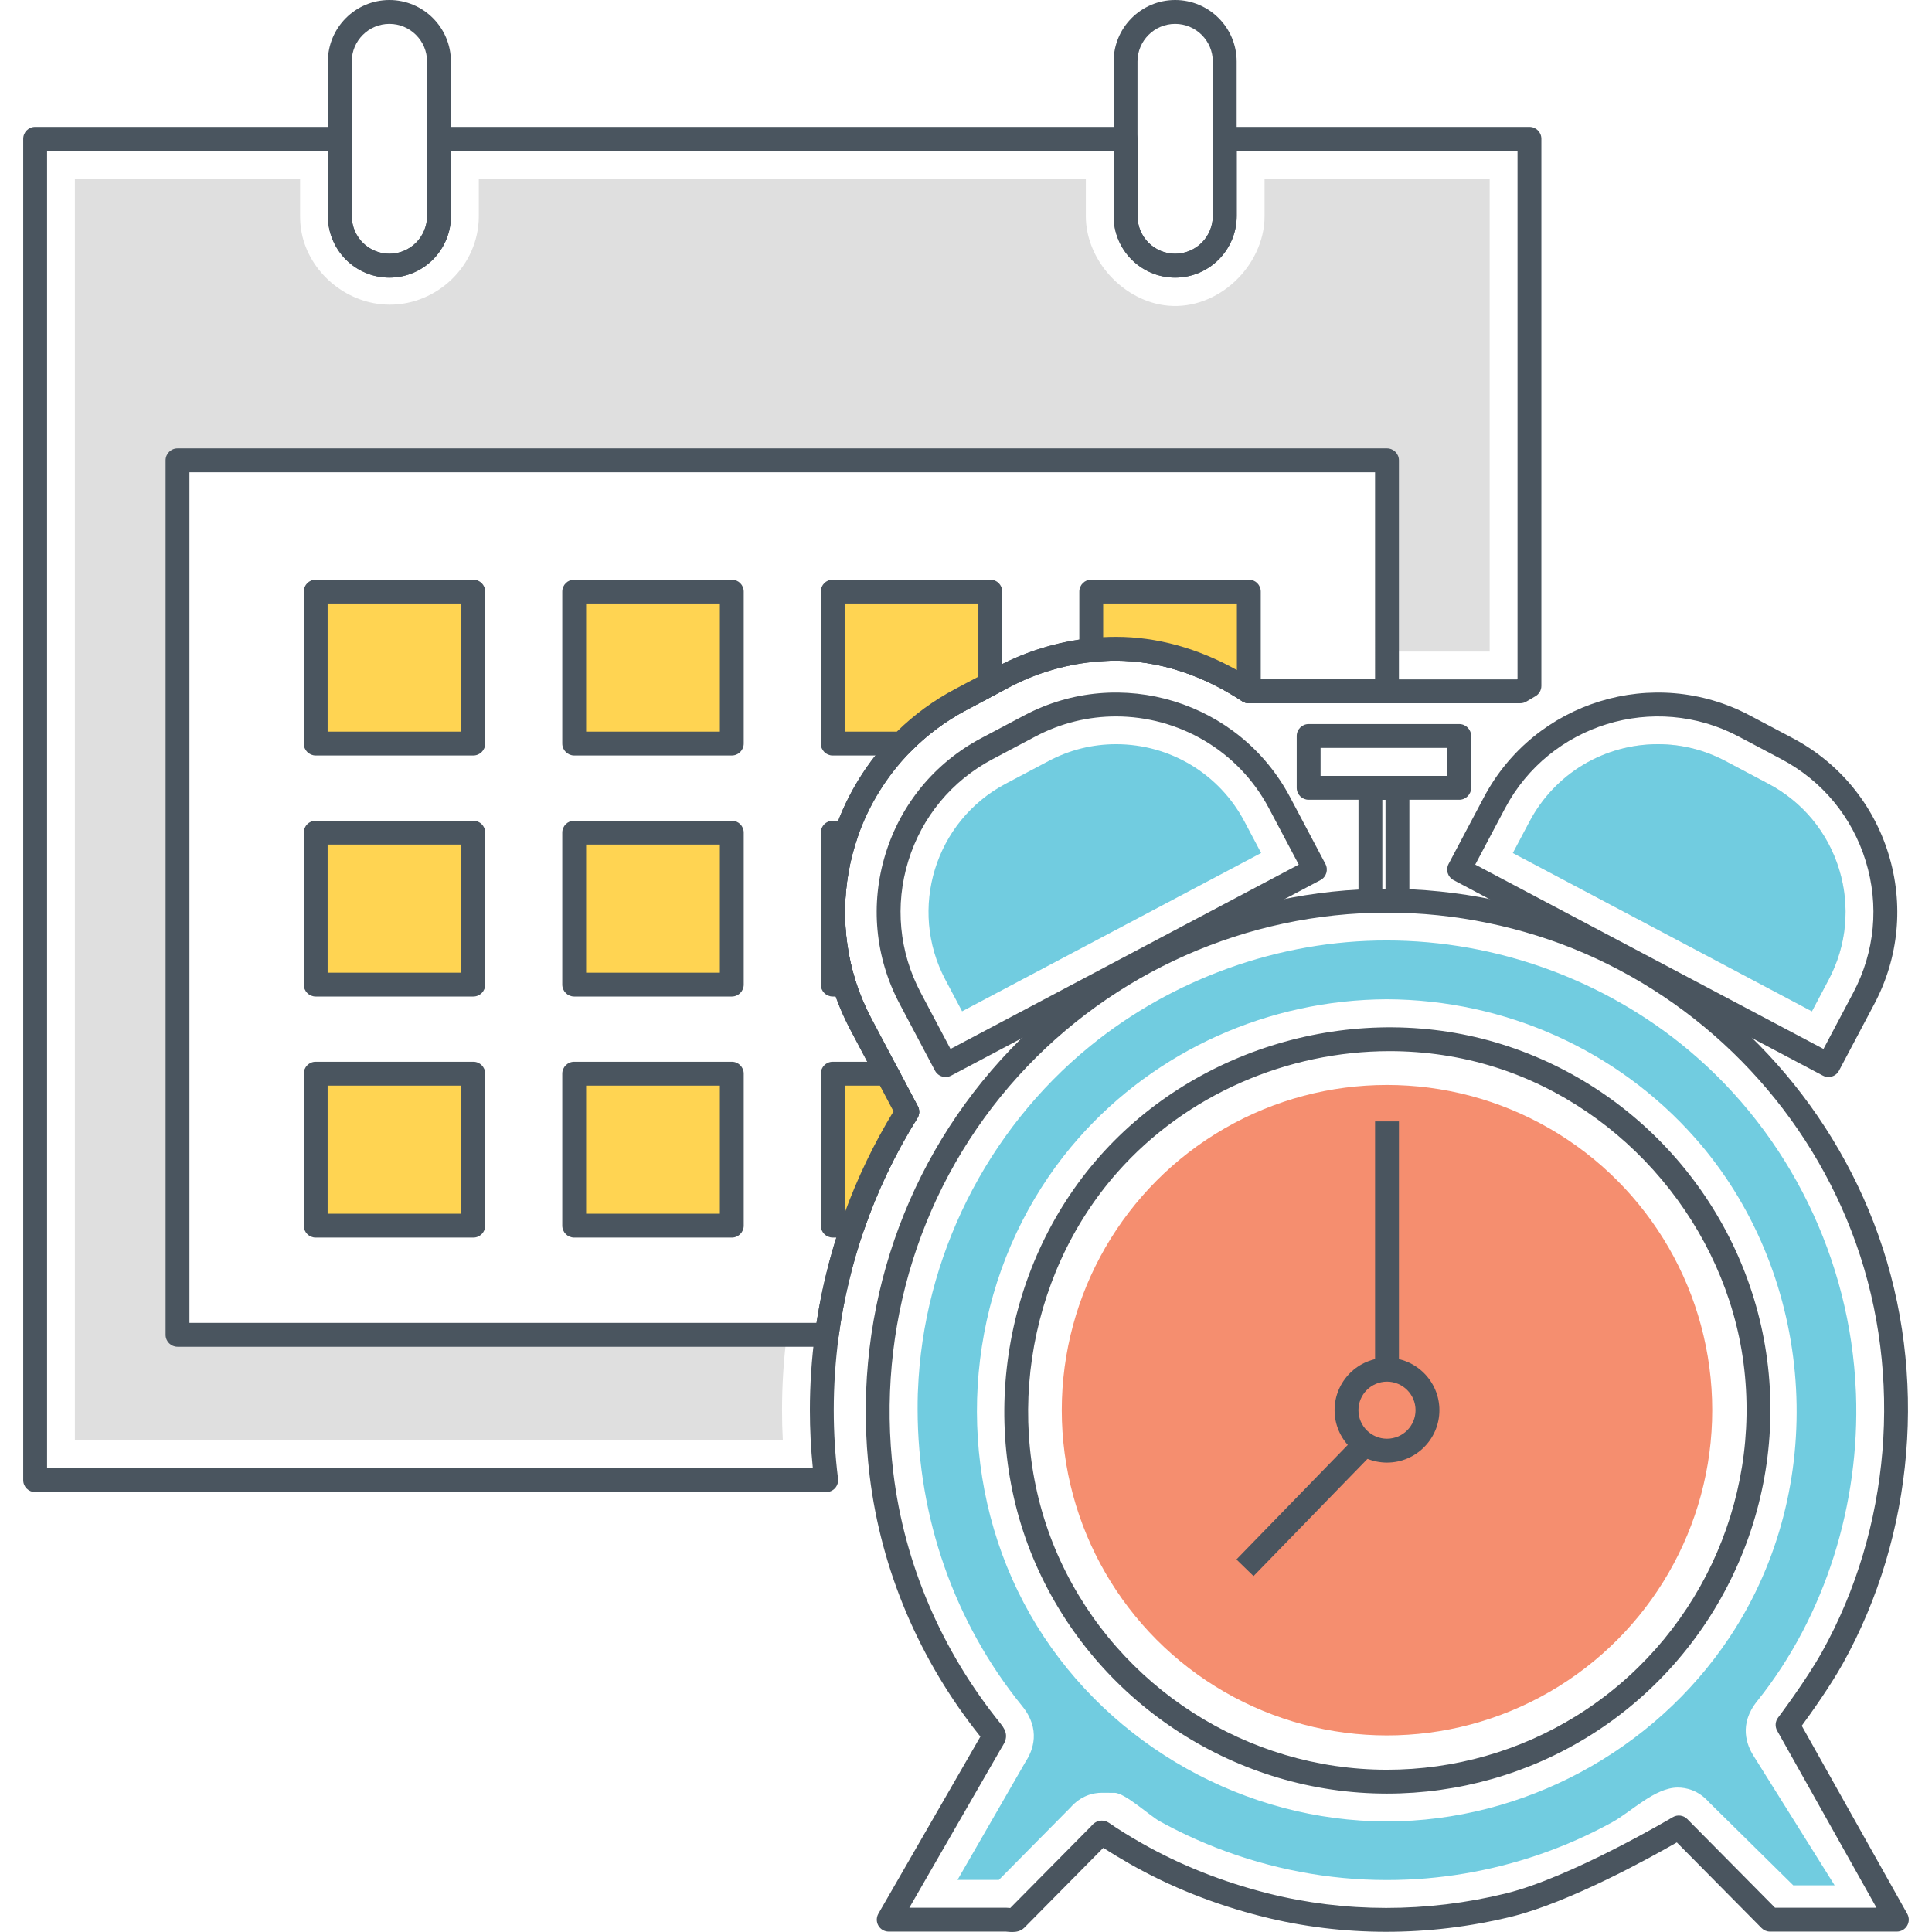 <?xml version="1.0" encoding="utf-8"?>
<!-- Generator: Adobe Illustrator 21.0.0, SVG Export Plug-In . SVG Version: 6.00 Build 0)  -->
<svg version="1.1" id="Layer_1" xmlns="http://www.w3.org/2000/svg" xmlns:xlink="http://www.w3.org/1999/xlink" x="0px" y="0px"
	 viewBox="0 0 512 512" style="enable-background:new 0 0 512 512;" xml:space="preserve">
<style type="text/css">
	.st0{fill:#71CCE0;}
	.st1{fill:#DFDFDF;}
	.st2{fill:#4A555F;}
	.st3{fill:#FFD452;}
	.st4{fill:#F58E6F;}
</style>
<g>
	<g>
		<g>
			<g>
				<path class="st0" d="M464.709,465.308c-1.777-2.774-4.012-8.35,0.99-14.526c0.022-0.027,0.042-0.055,0.065-0.082
					c18.113-22.656,27.152-52.412,26.097-81.288c-0.01-0.277-0.027-0.553-0.039-0.83c-1.48-34.733-17.536-67.81-44.221-90.205
					c-22.24-18.665-51.047-29.139-80.075-29.139c-28.412-0.047-56.688,10.086-78.695,28.032
					c-27.393,22.338-44.22,56.004-45.563,91.312c-0.012,0.277-0.028,0.553-0.039,0.83c-0.044,1.383-0.052,2.765-0.05,4.148
					c0.03,28.442,9.716,56.432,27.674,78.526c0.022,0.027,0.042,0.055,0.064,0.082c5.002,6.177,2.767,11.753,0.99,14.526
					l-0.156,0.251l-17.998,31.245h10.968l18.953-19.165c2.853-3.232,6.094-3.922,8.337-3.922l3.393,0.02
					c2.706,0.016,9.393,6.129,11.892,7.51c4.903,2.71,9.99,5.087,15.212,7.114c14.255,5.535,29.557,8.479,44.855,8.479
					c0.06,0,0.12-0.005,0.18-0.005c0.06,0,0.12,0.005,0.184,0.005c13.64,0,27.269-2.312,40.166-6.745
					c6.685-2.298,13.176-5.165,19.368-8.574c5.122-2.82,11.284-9.155,17.34-9.189c2.244,0,5.484,0.69,8.337,3.922l22.292,21.99
					h10.968l-21.337-34.07L464.709,465.308z M458.225,434.093c-19.994,29.941-54.537,48.598-90.68,48.604
					c-37.402,0.007-73.156-20.003-92.762-51.842c-19.877-32.279-21.049-73.703-3.813-107.376
					c4.041-7.895,9.056-15.292,14.932-21.936c20.543-23.229,50.278-36.59,81.643-36.727c31.365,0.137,61.099,13.498,81.643,36.727
					c30.909,34.949,35.749,88.231,11.792,128.2C460.095,431.219,459.177,432.669,458.225,434.093z"/>
			</g>
		</g>
	</g>
	<g>
		<g>
			<path class="st0" d="M329.773,217.669c-6.678-12.613-19.701-20.449-33.989-20.449c-6.289,0-12.321,1.505-17.928,4.472
				l-11.357,6.012c-18.717,9.909-25.885,33.198-15.977,51.914l4.442,8.391l79.249-41.951L329.773,217.669z"/>
		</g>
	</g>
	<g>
		<g>
			<path class="st1" d="M487.383,230.354c-3.018-9.806-9.673-17.849-18.739-22.648l-11.359-6.013
				c-5.608-2.967-11.639-4.472-17.928-4.472c-14.289,0-27.311,7.836-33.987,20.449l-4.442,8.391l79.249,41.951l4.443-8.391
				C489.418,250.553,490.398,240.159,487.383,230.354z"/>
		</g>
	</g>
	<g>
		<g>
			<g>
				<path class="st2" d="M351.254,228.965l-9.371-17.706c-13.445-25.394-45.042-35.123-70.439-21.676l-11.357,6.013
					c-12.302,6.511-21.331,17.424-25.426,30.728c-4.094,13.304-2.763,27.405,3.75,39.707l9.372,17.705
					c0.568,1.073,1.665,1.684,2.798,1.684c0.5,0,1.007-0.118,1.478-0.369l97.88-51.813
					C351.481,232.421,352.069,230.507,351.254,228.965z M251.894,277.983l-7.894-14.91c-5.722-10.81-6.891-23.2-3.294-34.889
					c3.596-11.689,11.531-21.277,22.341-26.998l11.357-6.013c6.81-3.606,14.126-5.313,21.343-5.313
					c16.43,0,32.338,8.856,40.544,24.358l7.893,14.911L251.894,277.983z"/>
			</g>
		</g>
	</g>
	<g>
		<g>
			<g>
				<path class="st2" d="M500.477,226.323c-4.092-13.303-13.124-24.216-25.424-30.728l-11.359-6.013
					c-25.397-13.44-56.99-3.721-70.437,21.676l-9.373,17.706c-0.391,0.741-0.473,1.608-0.226,2.41
					c0.247,0.801,0.801,1.472,1.542,1.864l97.88,51.813c0.474,0.25,0.978,0.369,1.478,0.369c1.132,0,2.229-0.611,2.798-1.684
					l9.373-17.705C503.24,253.728,504.572,239.627,500.477,226.323z M491.137,263.072l-7.893,14.91l-92.291-48.854l7.895-14.911
					c11.81-22.313,39.58-30.855,61.885-19.045l11.359,6.013c10.81,5.722,18.743,15.31,22.34,26.998
					C498.032,239.873,496.86,252.263,491.137,263.072z"/>
			</g>
		</g>
	</g>
	<g>
		<g>
			<g>
				<path class="st2" d="M370.335,205.624h-7.162c-1.746,0-3.162,1.415-3.162,3.162v29.902c0,1.747,1.416,3.162,3.162,3.162h7.162
					c1.746,0,3.162-1.415,3.162-3.162v-29.902C373.497,207.04,372.081,205.624,370.335,205.624z M367.173,235.526h-0.838v-23.578
					h0.838V235.526z"/>
			</g>
		</g>
	</g>
	<g>
		<g>
			<g>
				<path class="st2" d="M386.703,191.882h-39.898c-1.746,0-3.162,1.415-3.162,3.162v13.742c0,1.747,1.416,3.162,3.162,3.162h39.898
					c1.746,0,3.162-1.415,3.162-3.162v-13.742C389.865,193.297,388.449,191.882,386.703,191.882z M383.541,205.624h-33.574v-7.418
					h33.574V205.624z"/>
			</g>
		</g>
	</g>
	<g>
		<g>
			<g>
				<path class="st2" d="M405.321,33.624h-80.736c-1.746,0-3.162,1.415-3.162,3.162v20.469c0,2.563-1.085,5.189-2.903,7.024
					c-1.838,1.859-4.49,2.969-7.09,2.969c-2.53,0-5.033-0.999-6.87-2.742c-1.97-1.871-3.1-4.513-3.1-7.25V36.786
					c0-1.747-1.416-3.162-3.162-3.162H116.358c-1.747,0-3.162,1.415-3.162,3.162v20.469c0,2.632-1.134,5.307-3.034,7.156
					c-1.853,1.802-4.388,2.837-6.957,2.837c-2.505,0-4.99-0.981-6.819-2.693c-2.003-1.873-3.153-4.535-3.153-7.3V36.786
					c0-1.747-1.415-3.162-3.162-3.162H9.314c-1.747,0-3.162,1.415-3.162,3.162v355.471c0,1.747,1.415,3.162,3.162,3.162h209.64
					c0.906,0,1.769-0.389,2.369-1.067c0.6-0.679,0.88-1.583,0.769-2.483c-0.753-6.09-1.135-12.2-1.135-18.162
					c0-6.45,0.437-13.026,1.299-19.54c1.308-9.682,3.578-19.212,6.749-28.335c3.53-10.243,8.278-20.174,14.112-29.52
					c0.596-0.955,0.639-2.155,0.113-3.152l-12.267-23.186c-1.708-3.239-3.125-6.606-4.211-10.003
					c-3.925-12.339-3.717-25.928,0.586-38.268c2.904-8.366,7.709-16.123,13.905-22.436c4.343-4.446,9.355-8.185,14.903-11.117
					l11.363-6.029c6.73-3.572,14.34-5.884,22.045-6.691c1.972-0.227,4.012-0.339,6.235-0.339c11.232,0,22.789,3.718,33.417,10.753
					c0.519,0.343,1.126,0.525,1.746,0.525h71.931c0.564,0,1.116-0.15,1.602-0.436l2.437-1.433c0.968-0.568,1.56-1.605,1.56-2.726
					V36.786C408.483,35.039,407.067,33.624,405.321,33.624z M402.159,179.965l-0.136,0.08h-70.13
					c-11.45-7.382-23.913-11.278-36.104-11.278c-2.468,0-4.745,0.125-6.927,0.377c-8.471,0.886-16.88,3.443-24.316,7.39
					l-11.361,6.028c-6.124,3.236-11.665,7.37-16.463,12.281c-6.841,6.971-12.152,15.542-15.358,24.782
					c-4.749,13.62-4.976,28.629-0.637,42.267c1.199,3.754,2.761,7.465,4.644,11.037l11.423,21.587
					c-5.65,9.296-10.279,19.127-13.766,29.246c-3.307,9.514-5.676,19.459-7.04,29.566c-0.9,6.796-1.356,13.653-1.356,20.378
					c0,5.061,0.264,10.222,0.784,15.388H12.476V39.948h74.432v17.307c0,4.509,1.879,8.853,5.157,11.918
					c2.986,2.796,7.047,4.398,11.139,4.398c4.202,0,8.346-1.687,11.368-4.629c3.144-3.059,4.948-7.319,4.948-11.688V39.948h175.617
					v17.307c0,4.463,1.849,8.778,5.07,11.836c2.997,2.848,7.09,4.481,11.223,4.481c4.317,0,8.539-1.765,11.584-4.843
					c3.008-3.037,4.733-7.218,4.733-11.474V39.948h74.412V179.965z"/>
			</g>
		</g>
	</g>
	<g>
		<g>
			<path class="st1" d="M335.121,47.333v9.929c0,0.927-0.042,1.771-0.148,2.593c-1.662,12.95-14.545,23.528-27.757,20.811
				c-10.712-2.201-19.462-12.391-19.462-23.403v-9.929H126.894v9.929c0,0.927-0.042,1.771-0.148,2.593
				c-1.426,12.649-13.107,22.054-25.747,20.772c-10.464-1.061-19.636-9.376-21.219-19.866c-0.169-1.117-0.253-2.276-0.253-3.499
				v-9.929H19.85v334.391h187.612c-0.148-2.698-0.211-5.375-0.211-8.01c0-6.598,0.422-13.28,1.265-19.963H47.043V121.998h320.521
				v50.676h27.214V47.333H335.121z"/>
		</g>
	</g>
	<g>
		<g>
			<g>
				<path class="st2" d="M103.197,0c-8.99,0-16.304,7.314-16.304,16.305v40.968c0,8.99,7.314,16.304,16.304,16.304
					s16.304-7.314,16.304-16.304V16.305C119.501,7.314,112.187,0,103.197,0z M113.177,57.273c0,5.503-4.477,9.98-9.98,9.98
					s-9.98-4.477-9.98-9.98V16.305c0-5.504,4.477-9.981,9.98-9.981s9.98,4.477,9.98,9.981V57.273z"/>
			</g>
		</g>
	</g>
	<g>
		<g>
			<g>
				<path class="st2" d="M311.425,0c-8.99,0-16.304,7.314-16.304,16.305v40.968c0,8.99,7.314,16.304,16.304,16.304
					s16.304-7.314,16.304-16.304V16.305C327.729,7.314,320.414,0,311.425,0z M321.405,57.273c0,5.503-4.477,9.98-9.98,9.98
					s-9.98-4.477-9.98-9.98V16.305c0-5.504,4.477-9.981,9.98-9.981s9.98,4.477,9.98,9.981V57.273z"/>
			</g>
		</g>
	</g>
	<g>
		<g>
			<g>
				<path class="st2" d="M367.569,118.83H47.047c-1.747,0-3.162,1.415-3.162,3.162v231.752c0,1.747,1.415,3.162,3.162,3.162h172.075
					c1.583,0,2.922-1.17,3.133-2.739c1.308-9.682,3.578-19.212,6.749-28.335c3.53-10.243,8.278-20.174,14.112-29.52
					c0.596-0.955,0.639-2.155,0.113-3.152l-12.267-23.186c-1.708-3.239-3.125-6.606-4.211-10.003
					c-3.925-12.339-3.718-25.928,0.586-38.268c2.904-8.366,7.709-16.123,13.905-22.436c4.343-4.446,9.355-8.185,14.903-11.117
					l11.363-6.029c6.73-3.572,14.34-5.884,22.045-6.691c1.972-0.227,4.012-0.339,6.235-0.339c11.232,0,22.789,3.718,33.417,10.753
					c0.519,0.343,1.126,0.525,1.746,0.525h36.616c1.746,0,3.162-1.415,3.162-3.162v-61.215
					C370.731,120.245,369.314,118.83,367.569,118.83z M364.407,180.045h-32.513c-11.45-7.382-23.913-11.278-36.104-11.278
					c-2.468,0-4.745,0.125-6.927,0.377c-8.471,0.886-16.88,3.443-24.316,7.39l-11.361,6.028c-6.124,3.236-11.665,7.37-16.463,12.281
					c-6.841,6.971-12.152,15.542-15.358,24.782c-4.749,13.62-4.976,28.629-0.637,42.267c1.199,3.754,2.761,7.465,4.644,11.037
					l11.423,21.587c-5.65,9.296-10.279,19.127-13.766,29.246c-3.008,8.653-5.239,17.662-6.645,26.819H50.209V125.154h314.197
					V180.045z"/>
			</g>
		</g>
	</g>
	<g>
		<g>
			<rect x="83.663" y="156.779" class="st3" width="41.766" height="40.274"/>
		</g>
	</g>
	<g>
		<g>
			<rect x="152.172" y="156.779" class="st3" width="41.766" height="40.274"/>
		</g>
	</g>
	<g>
		<g>
			<path class="st3" d="M220.683,156.773v40.284h18.297c4.469-4.575,9.739-8.559,15.683-11.7l7.779-4.131v-24.453H220.683z"/>
		</g>
	</g>
	<g>
		<g>
			<path class="st3" d="M289.192,156.773v15.515c2.192-0.253,4.385-0.359,6.598-0.359c12.753,0,24.938,4.511,35.161,11.278v-26.434
				H289.192z"/>
		</g>
	</g>
	<g>
		<g>
			<rect x="83.663" y="220.658" class="st3" width="41.766" height="40.274"/>
		</g>
	</g>
	<g>
		<g>
			<rect x="152.172" y="220.658" class="st3" width="41.766" height="40.274"/>
		</g>
	</g>
	<g>
		<g>
			<path class="st3" d="M224.351,220.667h-3.668v40.263h3.057C219.481,247.544,219.903,233.42,224.351,220.667z"/>
		</g>
	</g>
	<g>
		<g>
			<rect x="83.663" y="284.537" class="st3" width="41.766" height="40.274"/>
		</g>
	</g>
	<g>
		<g>
			<rect x="152.172" y="284.537" class="st3" width="41.766" height="40.274"/>
		</g>
	</g>
	<g>
		<g>
			<path class="st3" d="M235.101,284.539h-14.419v40.262h5.333c3.668-10.645,8.537-20.742,14.419-30.165L235.101,284.539z"/>
		</g>
	</g>
	<g>
		<g>
			<g>
				<path class="st2" d="M125.429,153.617H83.663c-1.747,0-3.162,1.415-3.162,3.162v40.273c0,1.747,1.415,3.162,3.162,3.162h41.766
					c1.747,0,3.162-1.415,3.162-3.162v-40.273C128.591,155.032,127.176,153.617,125.429,153.617z M122.267,193.89H86.825v-33.949
					h35.442V193.89z"/>
			</g>
		</g>
	</g>
	<g>
		<g>
			<g>
				<path class="st2" d="M193.938,153.617h-41.766c-1.747,0-3.162,1.415-3.162,3.162v40.273c0,1.747,1.415,3.162,3.162,3.162h41.766
					c1.747,0,3.162-1.415,3.162-3.162v-40.273C197.1,155.032,195.685,153.617,193.938,153.617z M190.776,193.89h-35.442v-33.949
					h35.442V193.89z"/>
			</g>
		</g>
	</g>
	<g>
		<g>
			<g>
				<path class="st2" d="M262.443,153.612h-41.76c-1.747,0-3.162,1.415-3.162,3.162v40.284c0,1.747,1.415,3.162,3.162,3.162h18.297
					c0.851,0,1.666-0.344,2.262-0.952c4.343-4.446,9.355-8.185,14.903-11.117l7.779-4.131c1.033-0.549,1.68-1.622,1.68-2.792
					v-24.453C265.605,155.027,264.188,153.612,262.443,153.612z M259.281,179.326l-6.096,3.236
					c-5.725,3.025-10.939,6.834-15.518,11.334h-13.822v-33.96h35.436V179.326z"/>
			</g>
		</g>
	</g>
	<g>
		<g>
			<g>
				<path class="st2" d="M330.952,153.612h-41.761c-1.746,0-3.162,1.415-3.162,3.162v15.515c0,0.902,0.385,1.761,1.058,2.36
					c0.675,0.602,1.577,0.884,2.466,0.781c1.972-0.227,4.012-0.339,6.235-0.339c11.232,0,22.789,3.718,33.417,10.753
					c0.527,0.349,1.136,0.525,1.746,0.525c0.513,0,1.027-0.125,1.497-0.377c1.025-0.551,1.665-1.621,1.665-2.785v-26.433
					C334.114,155.027,332.698,153.612,330.952,153.612z M327.79,177.573c-10.291-5.776-21.251-8.806-32.001-8.806
					c-1.184,0-2.326,0.029-3.436,0.086v-8.918h35.437V177.573z"/>
			</g>
		</g>
	</g>
	<g>
		<g>
			<g>
				<path class="st2" d="M125.429,217.496H83.663c-1.747,0-3.162,1.415-3.162,3.162v40.273c0,1.747,1.415,3.162,3.162,3.162h41.766
					c1.747,0,3.162-1.415,3.162-3.162v-40.273C128.591,218.911,127.176,217.496,125.429,217.496z M122.267,257.769H86.825V223.82
					h35.442V257.769z"/>
			</g>
		</g>
	</g>
	<g>
		<g>
			<g>
				<path class="st2" d="M193.938,217.496h-41.766c-1.747,0-3.162,1.415-3.162,3.162v40.273c0,1.747,1.415,3.162,3.162,3.162h41.766
					c1.747,0,3.162-1.415,3.162-3.162v-40.273C197.1,218.911,195.685,217.496,193.938,217.496z M190.776,257.769h-35.442V223.82
					h35.442V257.769z"/>
			</g>
		</g>
	</g>
	<g>
		<g>
			<path class="st2" d="M226.928,218.835c-0.593-0.835-1.553-1.331-2.577-1.331h-3.667c-1.747,0-3.162,1.415-3.162,3.162v40.263
				c0,1.747,1.415,3.162,3.162,3.162h3.056c1.009,0,1.957-0.482,2.553-1.296c0.595-0.814,0.767-1.863,0.46-2.824
				c-3.925-12.339-3.718-25.928,0.585-38.263C227.673,220.74,227.522,219.67,226.928,218.835z"/>
		</g>
	</g>
	<g>
		<g>
			<g>
				<path class="st2" d="M125.429,281.375H83.663c-1.747,0-3.162,1.415-3.162,3.162v40.273c0,1.747,1.415,3.162,3.162,3.162h41.766
					c1.747,0,3.162-1.415,3.162-3.162v-40.273C128.591,282.79,127.176,281.375,125.429,281.375z M122.267,321.648H86.825v-33.949
					h35.442V321.648z"/>
			</g>
		</g>
	</g>
	<g>
		<g>
			<g>
				<path class="st2" d="M193.938,281.375h-41.766c-1.747,0-3.162,1.415-3.162,3.162v40.273c0,1.747,1.415,3.162,3.162,3.162h41.766
					c1.747,0,3.162-1.415,3.162-3.162v-40.273C197.1,282.79,195.685,281.375,193.938,281.375z M190.776,321.648h-35.442v-33.949
					h35.442V321.648z"/>
			</g>
		</g>
	</g>
	<g>
		<g>
			<g>
				<path class="st2" d="M243.23,293.16l-5.333-10.097c-0.547-1.036-1.623-1.685-2.796-1.685h-14.418
					c-1.747,0-3.162,1.415-3.162,3.162v40.262c0,1.747,1.415,3.162,3.162,3.162h5.333c1.349,0,2.55-0.856,2.989-2.132
					c3.53-10.243,8.278-20.174,14.112-29.52C243.712,295.356,243.756,294.156,243.23,293.16z M223.845,321.458v-33.757h9.35
					l3.599,6.815C231.575,303.103,227.228,312.147,223.845,321.458z"/>
			</g>
		</g>
	</g>
	<g>
		<g>
			<path class="st0" d="M487.383,230.353c-3.018-9.805-9.673-17.848-18.739-22.647l-11.359-6.013
				c-5.608-2.967-11.639-4.472-17.928-4.472c-14.289,0-27.311,7.835-33.987,20.449l-4.442,8.391l79.249,41.95l4.443-8.391
				C489.418,250.552,490.398,240.159,487.383,230.353z"/>
		</g>
	</g>
	<g>
		<g>
			<circle class="st4" cx="367.568" cy="373.714" r="86.189"/>
		</g>
	</g>
	<g>
		<g>
			<g>
				<path class="st2" d="M367.569,359.824c-7.66,0-13.891,6.231-13.891,13.89s6.231,13.889,13.891,13.889
					c7.658,0,13.889-6.23,13.889-13.889S375.227,359.824,367.569,359.824z M367.569,381.28c-4.173,0-7.567-3.394-7.567-7.565
					c0-4.172,3.395-7.566,7.567-7.566c4.171,0,7.565,3.395,7.565,7.566C375.134,377.886,371.739,381.28,367.569,381.28z"/>
			</g>
		</g>
	</g>
	<g>
		<g>
			<g>
				<path class="st2" d="M505.445,507.184l-27.962-49.836c2.349-3.194,7.487-10.37,10.915-16.525
					c19.007-34.14,22.527-76.535,9.418-113.406c-12.798-36.008-40.282-65.376-75.404-80.572
					c-17.097-7.399-36.062-11.309-54.847-11.309c-38.905,0-76.219,16.536-102.376,45.368
					c-26.979,29.742-39.63,69.928-34.711,110.253c3.052,25.024,13.191,48.889,29.334,69.064l-27.033,46.932
					c-0.563,0.979-0.563,2.183,0.002,3.161c0.565,0.978,1.609,1.58,2.738,1.58l31.068-0.001l0.329,0.029
					c0.397,0.037,0.854,0.079,1.34,0.079c1.079,0,2.287-0.212,3.236-1.171l20.905-21.136c2.1,1.37,4.405,2.769,6.989,4.24
					c10.676,6.084,22.496,10.786,35.13,13.975c21.315,5.375,44.146,5.382,66.029,0.025c15.444-3.782,36.989-15.733,43.836-19.668
					l22.455,22.691c0.595,0.6,1.404,0.938,2.248,0.938h33.602c1.122,0,2.161-0.595,2.728-1.565
					C505.982,509.36,505.992,508.163,505.445,507.184z M470.403,505.569l-23.25-23.494c-1.021-1.03-2.612-1.235-3.864-0.493
					c-0.268,0.16-26.965,15.976-44.247,20.207c-20.886,5.116-42.664,5.112-62.978-0.014c-12.08-3.048-23.367-7.535-33.549-13.338
					c-3.32-1.891-6.149-3.647-8.642-5.37l-0.002,0.002c-0.583-0.399-1.291-0.617-2.005-0.585c-1.53,0.068-2.406,1.118-2.701,1.482
					l-21.442,21.679c-0.074-0.007-0.148-0.015-0.216-0.022c-0.356-0.034-0.665-0.056-0.875-0.056h-25.643l24.371-42.311
					c0.126-0.216,0.239-0.392,0.336-0.542c1.357-2.117,1.215-3.773-0.511-5.903c-15.662-19.371-25.493-42.339-28.43-66.421
					c-4.696-38.5,7.375-76.857,33.12-105.238c24.958-27.513,60.566-43.293,97.69-43.293c17.928,0,36.025,3.73,52.336,10.788
					c33.516,14.503,59.744,42.527,71.958,76.887c12.508,35.183,9.15,75.636-8.986,108.211c-4.249,7.631-11.596,17.353-11.67,17.451
					c-0.76,1.003-0.854,2.36-0.239,3.456l26.323,46.916H470.403z"/>
			</g>
		</g>
	</g>
	<g>
		<g>
			<g>
				<path class="st2" d="M468.328,360.422c-5.095-38.987-32.647-71.817-70.196-83.637c-37.656-11.857-80.536,0.059-106.705,29.647
					c-26.249,29.681-32.76,73.781-16.199,109.736c16.549,35.934,52.792,59.153,92.336,59.153c18.999,0,37.528-5.275,53.585-15.256
					C454.972,439.042,473.491,399.929,468.328,360.422z M417.81,454.693c-15.055,9.357-32.429,14.303-50.246,14.303
					c-37.083,0-71.073-21.775-86.592-55.474c-15.528-33.716-9.422-75.069,15.194-102.902c18.212-20.592,45.054-32.056,72.121-32.056
					c9.406,0,18.84,1.385,27.947,4.252c34.667,10.915,61.12,42.431,65.823,78.425C466.9,398.295,449.531,434.977,417.81,454.693z"/>
			</g>
		</g>
	</g>
	<g>
		<g>
			<rect x="364.407" y="297.183" class="st2" width="6.324" height="65.803"/>
		</g>
	</g>
	<g>
		<g>
			<g>
				
					<rect x="323.264" y="396.198" transform="matrix(0.697 -0.717 0.717 0.697 -181.723 368.9)" class="st2" width="44.291" height="6.324"/>
			</g>
		</g>
	</g>
</g>
</svg>
